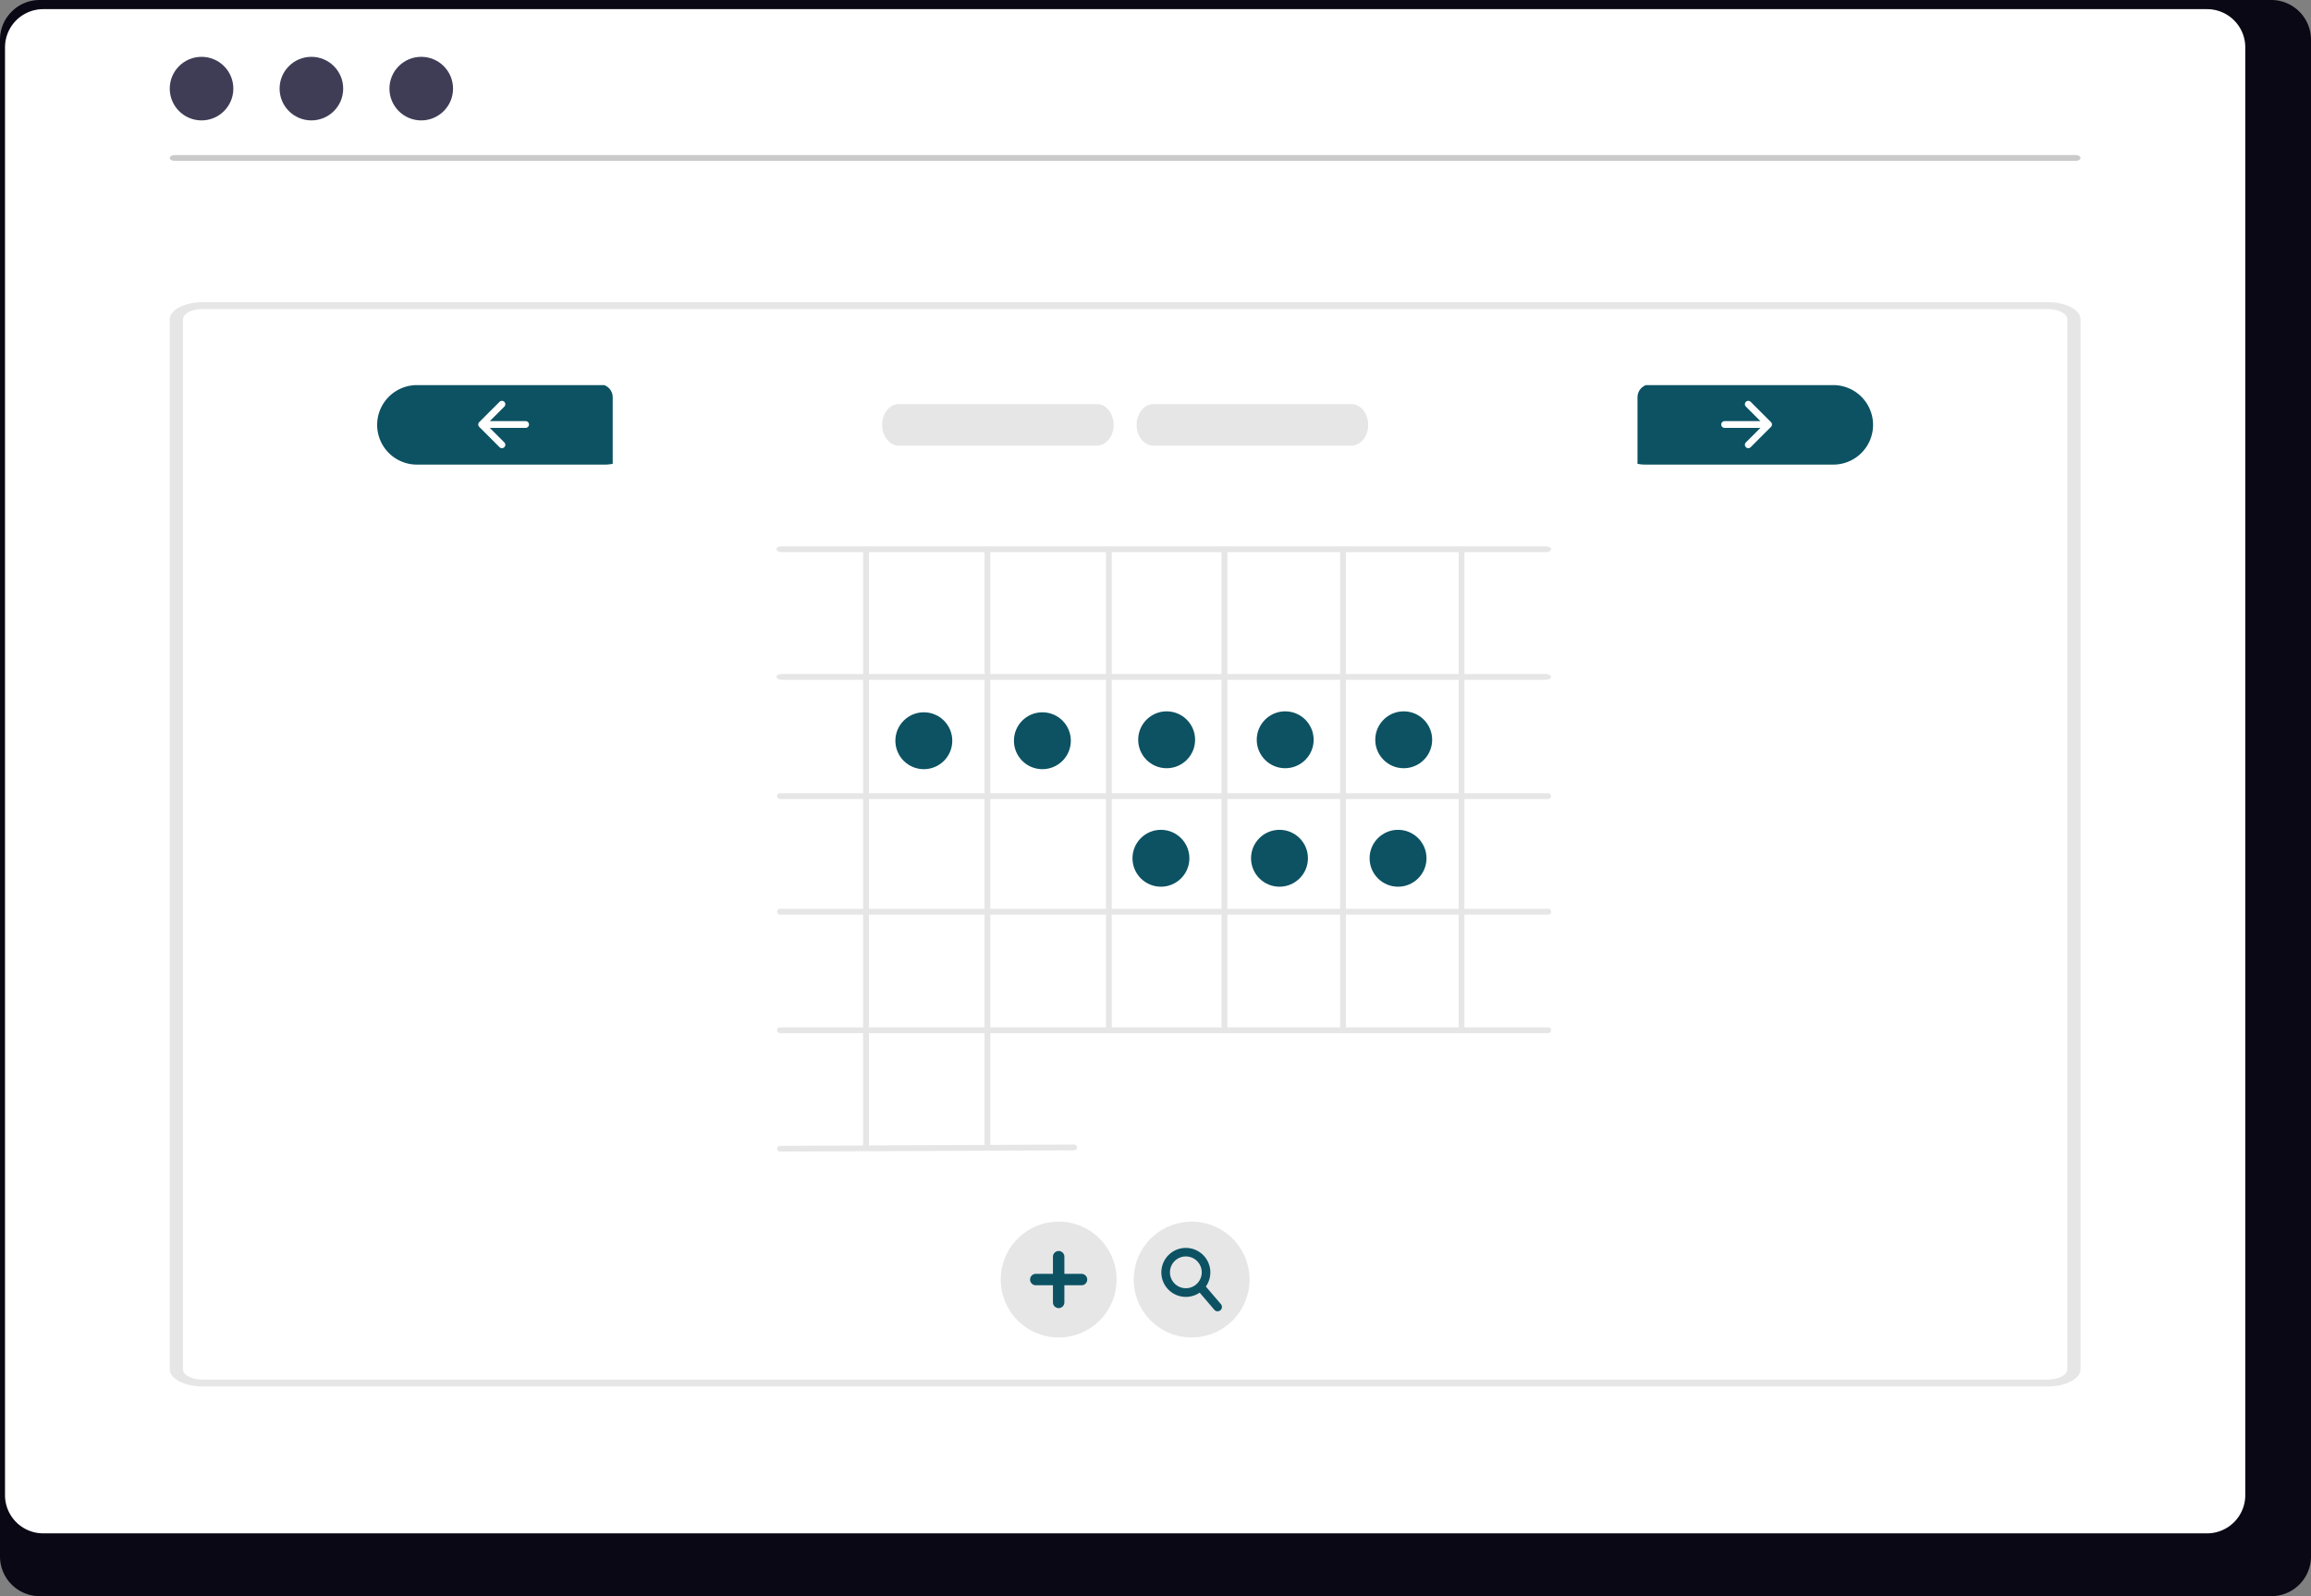 <svg xmlns="http://www.w3.org/2000/svg" width="799.468" height="552.327" viewBox="0 0 799.468 552.327" xmlns:xlink="http://www.w3.org/1999/xlink" role="img" artist="Katerina Limpitsouni" source="https://undraw.co/"><rect x="0" y="0" width="799.468" height="552.327" fill="#808080" stroke="none"/><g transform="translate(-560.266 -263.837)"><path d="M1352.3,232.384H580.059a13.747,13.747,0,0,0-13.613,13.848v524.66a13.74,13.74,0,0,0,13.613,13.819H1352.3a13.741,13.741,0,0,0,13.613-13.819V246.232a13.747,13.747,0,0,0-13.611-13.848Z" transform="translate(-6.18 31.453)" fill="#090814"/><path d="M1328.244,232.384h-748.6a13.225,13.225,0,0,0-13.2,13.223V746.614a13.219,13.219,0,0,0,13.2,13.2h748.6a13.219,13.219,0,0,0,13.2-13.2V245.608a13.224,13.224,0,0,0-13.192-13.223Z" transform="translate(-4.445 34.617)" fill="#fff"/><circle cx="11" cy="11" r="11" transform="translate(618.99 283.5)" fill="#3f3d56"/><circle cx="11" cy="11" r="11" transform="translate(656.99 283.5)" fill="#3f3d56"/><circle cx="11" cy="11" r="11" transform="translate(694.99 283.5)" fill="#3f3d56"/><path d="M858.7,740.25H201.133c-.953,0-1.726-.448-1.726-1s.773-1,1.726-1H858.7c.953,0,1.726.448,1.726,1S859.653,740.25,858.7,740.25Z" transform="translate(419.584 -420.75)" fill="#cacaca"/><g transform="translate(-478 203.609)"><path d="M1166.966,173.4H528.793a20.239,20.239,0,0,0-4.021.39c-4.453.87-7.4,3.091-7.4,5.573V542.649c0,3.292,5.115,5.961,11.423,5.962h638.172c6.308,0,11.421-2.67,11.423-5.962V179.358c0-3.292-5.115-5.961-11.423-5.962Zm6.854,369.253c-.006,1.974-3.071,3.574-6.854,3.577H528.793c-3.783,0-6.848-1.6-6.854-3.577V179.358c.006-1.974,3.071-3.574,6.854-3.577h638.172c3.783,0,6.848,1.6,6.854,3.577Z" transform="translate(579.62 -8.611)" fill="#e6e6e6"/><circle cx="9.843" cy="9.843" r="9.843" transform="translate(1432.013 306.375)" fill="#0c5263"/><circle cx="9.843" cy="9.843" r="9.843" transform="translate(1473.024 306.375)" fill="#0c5263"/><circle cx="9.843" cy="9.843" r="9.843" transform="translate(1348.013 306.705)" fill="#0c5263"/><circle cx="9.843" cy="9.843" r="9.843" transform="translate(1389.025 306.705)" fill="#0c5263"/><circle cx="9.843" cy="9.843" r="9.843" transform="translate(1430.038 347.375)" fill="#0c5263"/><circle cx="9.843" cy="9.843" r="9.843" transform="translate(1471.05 347.375)" fill="#0c5263"/><circle cx="9.843" cy="9.843" r="9.843" transform="translate(1512.063 347.375)" fill="#0c5263"/><path d="M853.517,341.574H589.222c-1.023,0-1.852-.448-1.852-1s.829-1,1.852-1H853.517c1.023,0,1.852.448,1.852,1S854.54,341.574,853.517,341.574Z" transform="translate(719.492 -46.117)" fill="#e6e6e6"/><path d="M853.517,297.4H589.222c-1.023,0-1.852-.448-1.852-1s.829-1,1.852-1H853.517c1.023,0,1.852.448,1.852,1S854.54,297.4,853.517,297.4Z" transform="translate(719.492 -46.117)" fill="#e6e6e6"/><path d="M854.369,382.837H588.607a1,1,0,0,1,0-2H854.369a1,1,0,0,1,0,2Z" transform="translate(719.492 -46.117)" fill="#e6e6e6"/><path d="M854.369,422.837H588.607a1,1,0,0,1,0-2H854.369a1,1,0,0,1,0,2Z" transform="translate(719.492 -46.117)" fill="#e6e6e6"/><path d="M854.369,463.837H588.607a1,1,0,0,1,0-2H854.369a1,1,0,0,1,0,2Z" transform="translate(719.492 -46.117)" fill="#e6e6e6"/><path d="M823.37,461.776V297.016c0-.342.448-.62,1-.62s1,.278,1,.62v164.76c0,.342-.448.62-1,.62S823.37,462.118,823.37,461.776Z" transform="translate(719.492 -46.117)" fill="#e6e6e6"/><path d="M782.37,461.776V297.016c0-.342.448-.62,1-.62s1,.278,1,.62v164.76c0,.342-.448.62-1,.62S782.37,462.118,782.37,461.776Z" transform="translate(719.492 -46.117)" fill="#e6e6e6"/><path d="M741.37,461.776V297.016c0-.342.448-.62,1-.62s1,.278,1,.62v164.76c0,.342-.448.62-1,.62S741.37,462.118,741.37,461.776Z" transform="translate(719.492 -46.117)" fill="#e6e6e6"/><path d="M701.37,461.776V297.016c0-.342.448-.62,1-.62s1,.278,1,.62v164.76c0,.342-.448.62-1,.62S701.37,462.118,701.37,461.776Z" transform="translate(719.492 -46.117)" fill="#e6e6e6"/><path d="M659.37,503.619V297.173a1.032,1.032,0,0,1,2,0V503.619a1.032,1.032,0,0,1-2,0Z" transform="translate(719.492 -46.117)" fill="#e6e6e6"/><path d="M617.37,503.619V297.173a1.032,1.032,0,0,1,2,0V503.619a1.032,1.032,0,0,1-2,0Z" transform="translate(719.492 -46.117)" fill="#e6e6e6"/><path d="M588.607,504.837a1,1,0,0,1,0-2l101.763-.441a1.026,1.026,0,0,1,1,1,1,1,0,0,1-1,1l-101.763.441Z" transform="translate(719.492 -46.117)" fill="#e6e6e6"/><g transform="translate(-20.201 6.832)"><path d="M711.335,579.6a20.035,20.035,0,1,1,20.035-20.035A20.035,20.035,0,0,1,711.335,579.6Z" transform="translate(713.366 -63.396)" fill="#e6e6e6"/><path d="M719.24,557.587h-5.929v-5.929a1.976,1.976,0,1,0-3.953,0v5.929h-5.929a1.976,1.976,0,0,0,0,3.953h5.929v5.929a1.976,1.976,0,0,0,3.953,0V561.54h5.929a1.976,1.976,0,1,0,0-3.953Z" transform="translate(713.366 -63.396)" fill="#0c5263"/><path d="M757.335,579.6a20.035,20.035,0,1,1,20.035-20.035A20.035,20.035,0,0,1,757.335,579.6Z" transform="translate(713.366 -63.396)" fill="#e6e6e6"/><path d="M767.475,568.089l-5.219-6.11a8.476,8.476,0,1,0-2.144,2.109l5.082,5.949a1.5,1.5,0,0,0,2.281-1.948Zm-17.641-11.026a5.5,5.5,0,1,1,5.5,5.5,5.5,5.5,0,0,1-5.5-5.5Z" transform="translate(713.366 -63.396)" fill="#0c5263"/></g><circle cx="9.843" cy="9.843" r="9.843" transform="translate(1514.024 306.375)" fill="#0c5263"/><path d="M600.861,188.884a13.757,13.757,0,0,1-14,13.509H521.887c-.235-.006-.471-.012-.706-.03a12.815,12.815,0,0,1-1.811-.248v-23a4.516,4.516,0,0,1,2.934-4.231h65.048a13.772,13.772,0,0,1,13.509,14Z" transform="translate(1085.37 18.604)" fill="#0c5263"/><path d="M556.871,180.668a1.17,1.17,0,0,0,0,1.655h0l5.023,5.023H549.508a1.17,1.17,0,0,0,0,2.34h12.386l-5.023,5.023a1.17,1.17,0,1,0,1.655,1.655h0l7.02-7.02a1.17,1.17,0,0,0,0-1.655l-7.02-7.02a1.17,1.17,0,0,0-1.655,0Z" transform="translate(1085.37 18.604)" fill="#fff"/><path d="M519.372,188.884a13.756,13.756,0,0,0,14,13.509h64.969c.235-.006.471-.012.706-.03a12.815,12.815,0,0,0,1.811-.248v-23a4.516,4.516,0,0,0-2.934-4.231H532.881a13.772,13.772,0,0,0-13.509,14Z" transform="translate(649.37 18.604)" fill="#0c5263"/><path d="M557.356,180.668a1.17,1.17,0,0,1,0,1.655h0l-5.023,5.023h12.386a1.17,1.17,0,0,1,0,2.34H552.333l5.023,5.023a1.17,1.17,0,1,1-1.655,1.655h0l-7.02-7.02a1.17,1.17,0,0,1,0-1.655l7.02-7.02a1.17,1.17,0,0,1,1.655,0Z" transform="translate(655.375 18.604)" fill="#fff"/><g transform="translate(6.973)"><path d="M777.661,245.6H709.184c-3.211,0-5.814-3.221-5.814-7.193s2.6-7.193,5.814-7.193h68.477c3.211,0,5.814,3.221,5.814,7.194S780.872,245.6,777.661,245.6Z" transform="translate(633.077 -31.164)" fill="#e6e6e6"/><path d="M777.661,245.6H709.184c-3.211,0-5.814-3.221-5.814-7.193s2.6-7.193,5.814-7.193h68.477c3.211,0,5.814,3.221,5.814,7.194S780.872,245.6,777.661,245.6Z" transform="translate(721.129 -31.164)" fill="#e6e6e6"/></g></g></g></svg>